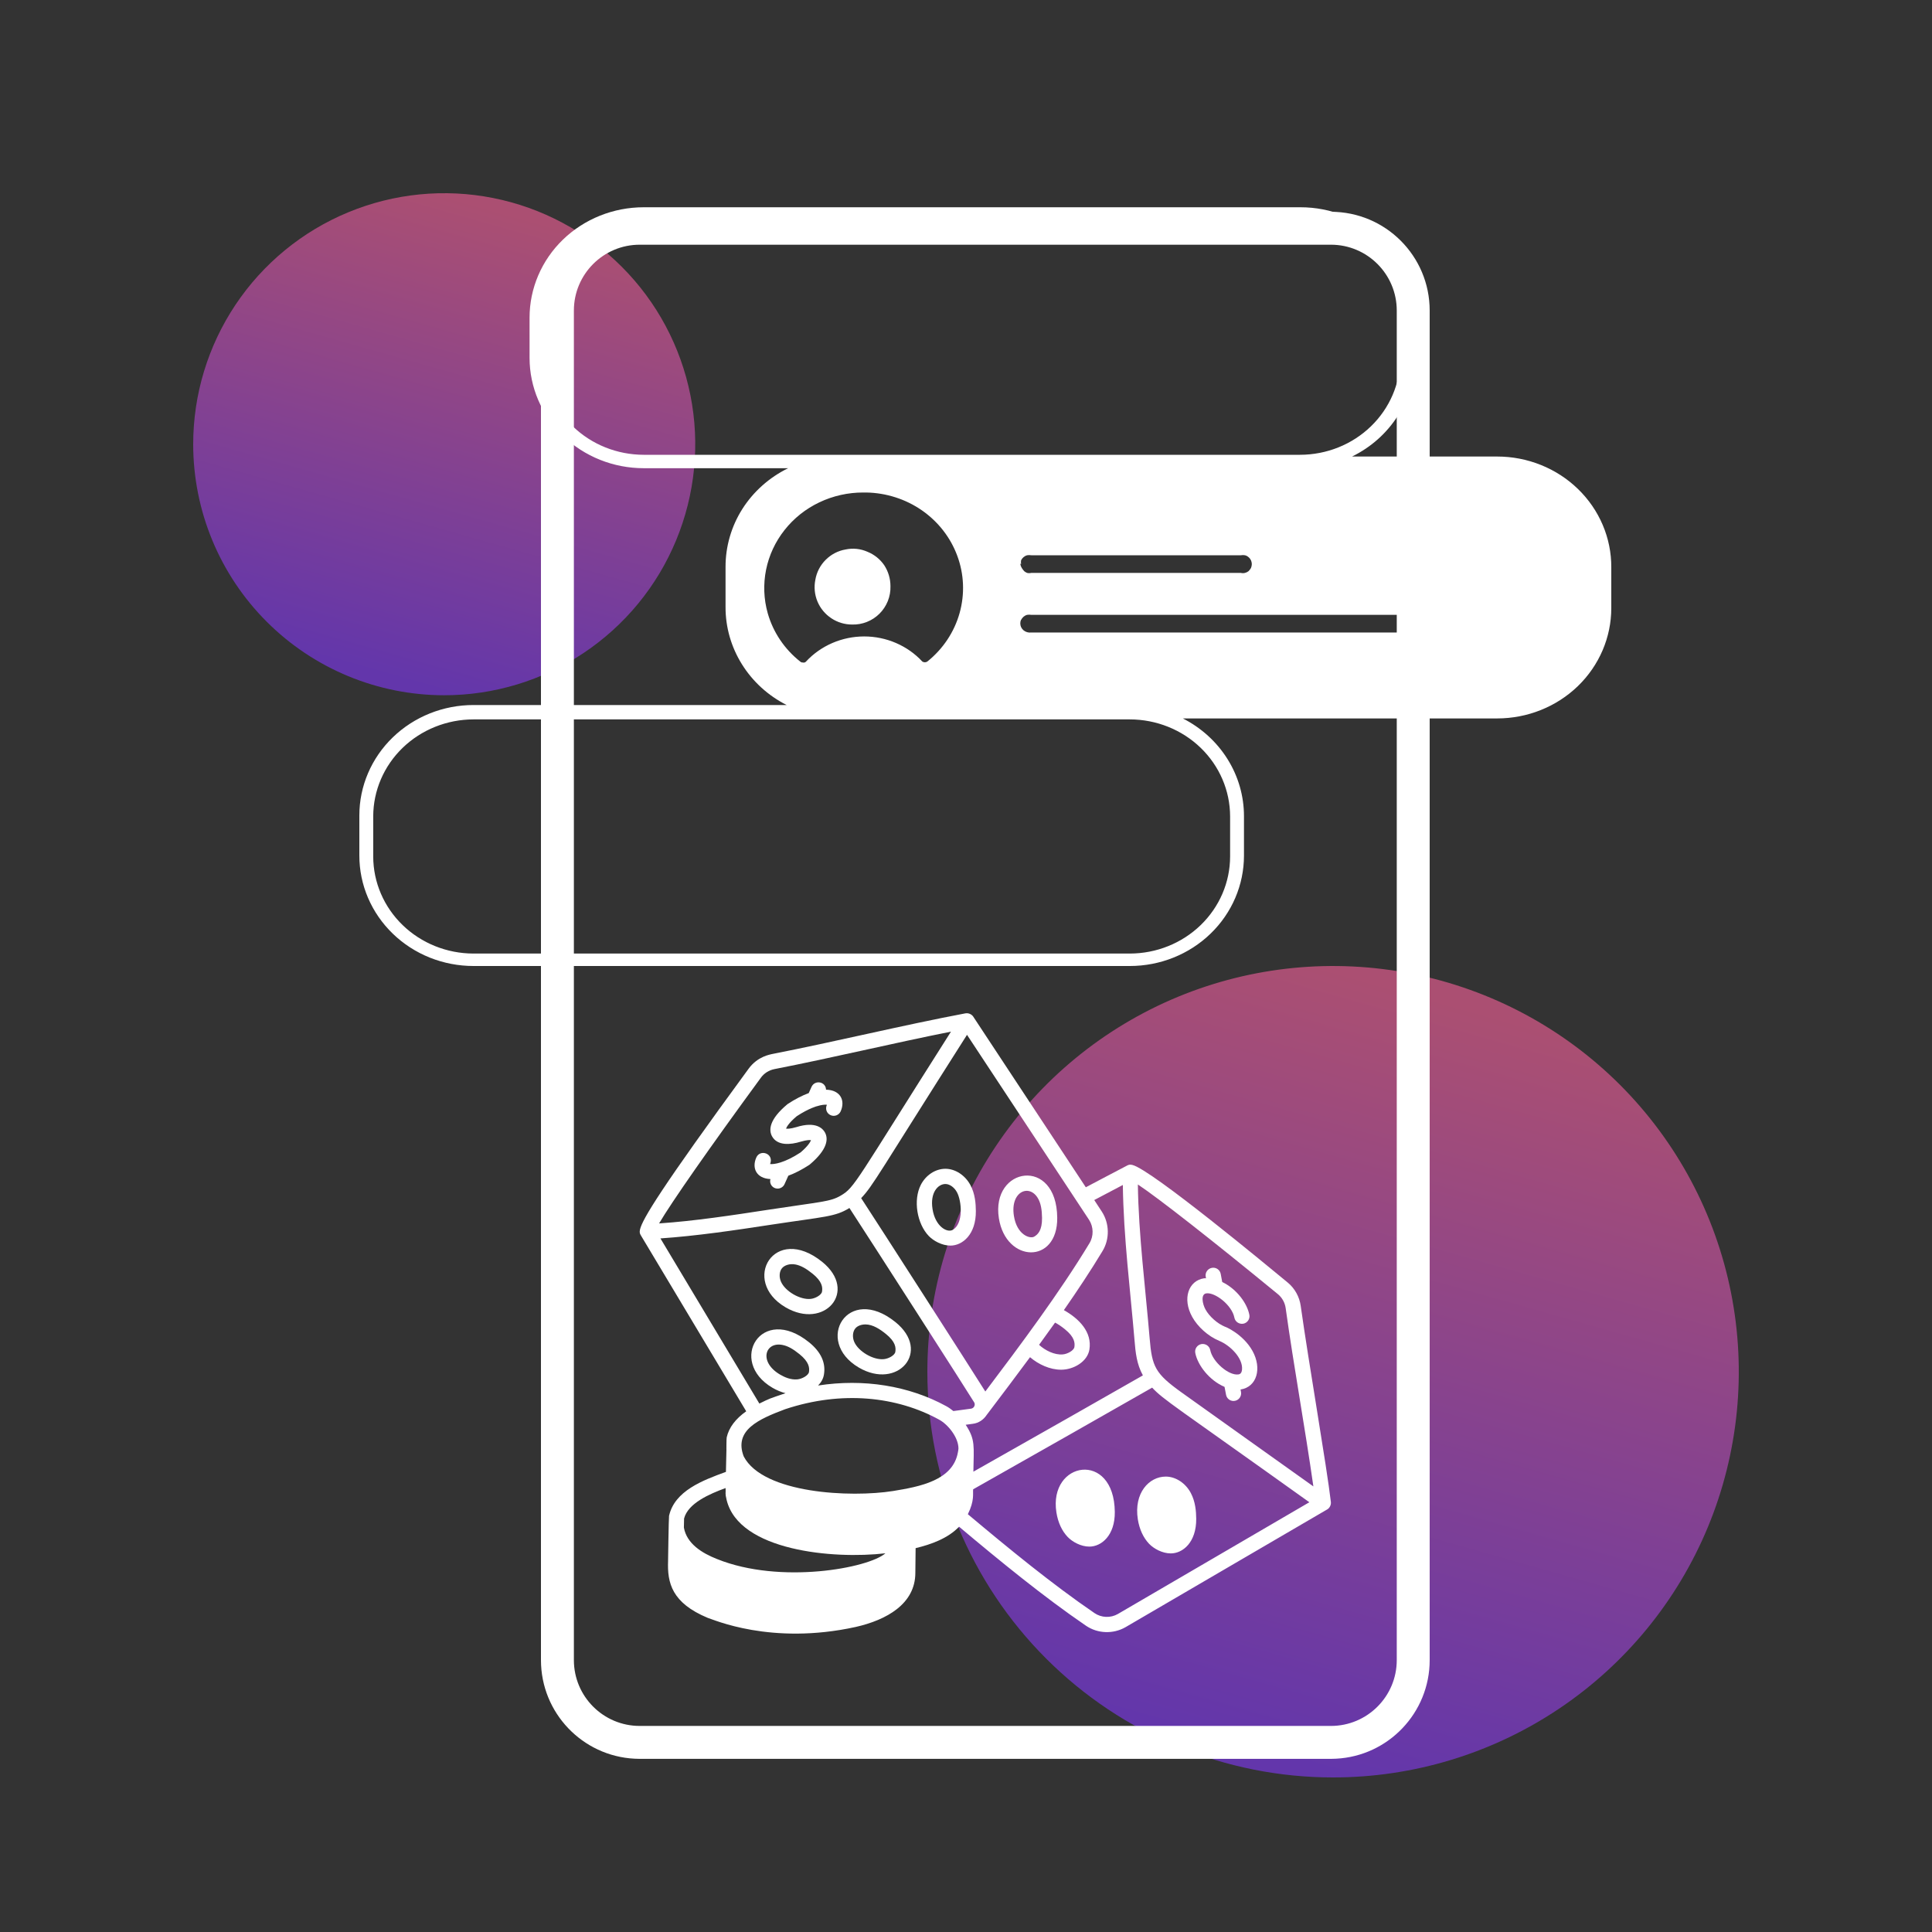 <?xml version="1.0" encoding="UTF-8"?> <svg xmlns="http://www.w3.org/2000/svg" width="50" height="50" viewBox="0 0 50 50" fill="none"><rect x="0" y="0" width="50" height="50" fill="#333333" stroke="none"/><path opacity="0.6" d="M34.5 46C36.577 46 38.607 45.384 40.334 44.23C42.06 43.077 43.406 41.437 44.201 39.518C44.995 37.6 45.203 35.488 44.798 33.452C44.393 31.415 43.393 29.544 41.925 28.075C40.456 26.607 38.585 25.607 36.548 25.202C34.512 24.797 32.4 25.005 30.482 25.799C28.563 26.594 26.923 27.94 25.77 29.666C24.616 31.393 24 33.423 24 35.5C24 38.285 25.106 40.956 27.075 42.925C29.044 44.894 31.715 46 34.5 46Z" fill="url(#paint0_linear_145_5757)"></path><path opacity="0.6" d="M11.496 17.993C12.781 17.993 14.037 17.612 15.106 16.898C16.174 16.184 17.007 15.17 17.498 13.983C17.99 12.796 18.119 11.489 17.868 10.229C17.617 8.969 16.999 7.811 16.09 6.903C15.182 5.994 14.024 5.375 12.764 5.125C11.504 4.874 10.197 5.003 9.01 5.495C7.823 5.986 6.809 6.819 6.095 7.887C5.381 8.956 5 10.212 5 11.496C5 13.22 5.684 14.872 6.903 16.09C8.121 17.308 9.774 17.993 11.496 17.993Z" fill="url(#paint1_linear_145_5757)"></path><path d="M34.444 44.667V45.519H16.556V44.667H34.444ZM36.148 42.963V8.037C36.148 7.096 35.385 6.333 34.444 6.333H16.556C15.615 6.333 14.852 7.096 14.852 8.037V42.963C14.852 43.904 15.615 44.667 16.556 44.667V45.519L16.424 45.515C15.074 45.447 14 44.33 14 42.963V8.037C14 6.626 15.144 5.481 16.556 5.481H34.444C35.856 5.481 37 6.626 37 8.037V42.963C37 44.33 35.926 45.447 34.576 45.515L34.444 45.519V44.667C35.385 44.667 36.148 43.904 36.148 42.963Z" fill="white"></path><path d="M20.124 30.761C20.199 30.761 20.271 30.718 20.304 30.645L20.402 30.427C20.573 30.364 20.759 30.269 20.953 30.141C21.435 29.734 21.435 29.463 21.349 29.307C21.297 29.212 21.122 29.009 20.608 29.17C20.581 29.175 20.448 29.222 20.342 29.209C20.361 29.16 20.423 29.052 20.619 28.888C20.936 28.679 21.161 28.622 21.135 28.631C21.261 28.591 21.352 28.584 21.4 28.591C21.348 28.706 21.401 28.818 21.495 28.86C21.594 28.905 21.711 28.861 21.756 28.762C21.881 28.482 21.752 28.209 21.378 28.201C21.37 27.987 21.087 27.942 21.003 28.127L20.93 28.289C20.76 28.352 20.575 28.446 20.382 28.574C19.896 28.978 19.895 29.25 19.98 29.407C20.117 29.656 20.455 29.63 20.725 29.546C20.751 29.541 20.884 29.494 20.989 29.507C20.97 29.556 20.909 29.663 20.717 29.826C20.305 30.097 20.029 30.138 19.93 30.125C20.038 29.855 19.675 29.73 19.574 29.954C19.451 30.229 19.574 30.498 19.938 30.514C19.903 30.642 19.997 30.761 20.124 30.761Z" fill="white"></path><path d="M34.443 38.872C34.339 37.969 33.865 35.247 33.663 33.8C33.63 33.559 33.508 33.341 33.321 33.188C32.836 32.789 29.807 30.275 29.307 30.149C29.239 30.132 29.207 30.146 29.174 30.162C29.148 30.174 28.074 30.74 28.101 30.727C28.074 30.686 25.168 26.281 25.186 26.308C25.147 26.251 25.067 26.212 24.991 26.225C24.989 26.225 24.988 26.224 24.986 26.225C24.986 26.225 24.986 26.225 24.986 26.225C23.337 26.537 21.612 26.96 19.968 27.281C19.942 27.292 19.614 27.331 19.375 27.657C17.1 30.762 16.626 31.551 16.564 31.817C16.563 31.819 16.563 31.821 16.562 31.824C16.546 31.898 16.563 31.93 16.58 31.962C16.595 31.989 19.295 36.498 19.312 36.524C19.039 36.717 18.865 36.942 18.807 37.199C18.799 37.234 18.799 37.545 18.8 37.519L18.787 38.092C18.185 38.311 17.458 38.584 17.315 39.231C17.306 39.272 17.289 40.421 17.29 40.394C17.267 40.962 17.384 41.483 18.318 41.871C18.45 41.906 19.948 42.589 22.148 42.105C22.941 41.925 23.689 41.511 23.689 40.705L23.696 40.066C24.101 39.969 24.534 39.812 24.821 39.511C25.874 40.396 27.012 41.327 28.104 42.073C28.409 42.281 28.81 42.293 29.127 42.112C29.327 41.995 34.414 39.025 34.35 39.063C34.408 39.029 34.452 38.95 34.443 38.872ZM33.273 33.854C33.486 35.383 33.772 36.937 33.99 38.468C32.909 37.695 31.644 36.799 30.573 36.032C29.897 35.547 29.813 35.37 29.753 34.638C29.646 33.358 29.465 31.946 29.448 30.654C29.98 31.008 31.341 32.073 33.071 33.492C33.181 33.583 33.253 33.711 33.273 33.854ZM29.059 30.667C29.077 32.017 29.256 33.43 29.36 34.671C29.388 35.009 29.416 35.298 29.578 35.595C28.924 35.97 26.52 37.337 25.191 38.087C25.2 37.423 25.248 37.262 24.992 36.873L25.181 36.847C25.325 36.829 25.452 36.745 25.535 36.619C25.94 36.084 26.257 35.665 26.657 35.124C26.878 35.313 27.174 35.448 27.462 35.448C27.781 35.448 28.142 35.243 28.194 34.926C28.266 34.475 27.931 34.13 27.533 33.906C27.889 33.394 28.229 32.881 28.532 32.379C28.722 32.066 28.715 31.665 28.515 31.356L28.319 31.057L29.059 30.667ZM20.634 35.698C20.46 35.714 20.297 35.638 20.188 35.574C19.627 35.244 19.802 34.715 20.254 34.808C20.386 34.834 20.52 34.907 20.69 35.045C20.941 35.247 20.953 35.399 20.936 35.508C20.921 35.597 20.755 35.688 20.634 35.698ZM20.938 34.738C19.7 33.74 18.826 35.23 19.989 35.914C20.101 35.98 20.215 36.026 20.329 36.056C19.891 36.204 19.934 36.186 19.652 36.324L17.092 32.05C18.026 31.986 19.006 31.841 19.959 31.695C21.353 31.483 21.61 31.494 21.983 31.263C22.542 32.12 25.07 36.057 25.212 36.294C25.249 36.355 25.209 36.446 25.131 36.456L24.673 36.518C24.613 36.47 24.553 36.426 24.49 36.392C23.521 35.861 22.347 35.675 21.172 35.857C21.248 35.78 21.306 35.686 21.324 35.571C21.374 35.265 21.244 34.985 20.938 34.738ZM25.026 26.781L28.186 31.571C28.303 31.753 28.307 31.991 28.195 32.175C27.426 33.447 26.417 34.798 25.5 36.012C25.116 35.4 22.773 31.751 22.287 31.008C22.6 30.675 22.708 30.426 25.026 26.781ZM27.305 34.229C27.382 34.269 27.465 34.324 27.559 34.4C27.81 34.602 27.822 34.754 27.805 34.863C27.79 34.952 27.624 35.043 27.504 35.052C27.291 35.071 27.049 34.95 26.891 34.804C27.03 34.613 27.168 34.422 27.305 34.229ZM19.693 27.889C19.777 27.774 19.902 27.696 20.044 27.668C21.56 27.372 23.101 26.999 24.611 26.699C22.125 30.613 22.125 30.728 21.757 30.943C21.483 31.103 21.261 31.098 19.899 31.306C18.952 31.451 17.976 31.6 17.057 31.662C17.377 31.117 18.351 29.721 19.693 27.889ZM20.317 36.471C21.789 35.98 23.215 36.143 24.302 36.739C24.528 36.86 24.803 37.191 24.805 37.486C24.804 37.517 24.797 37.55 24.791 37.583C24.664 38.317 23.796 38.475 23.114 38.587C22.018 38.762 19.748 38.655 19.247 37.691C18.988 37.012 19.636 36.727 20.317 36.471ZM18.778 38.511C18.787 38.665 18.759 38.627 18.805 38.818C19.125 40.138 21.569 40.356 22.914 40.199C22.483 40.582 20.199 41.009 18.56 40.349C18.164 40.194 17.772 39.949 17.699 39.533L17.704 39.299C17.805 38.904 18.363 38.662 18.778 38.511ZM28.93 41.77C28.742 41.878 28.505 41.869 28.326 41.747C27.24 41.006 26.101 40.072 25.048 39.188C25.226 38.829 25.172 38.652 25.185 38.543C26.399 37.858 29.173 36.282 29.817 35.912C30.128 36.239 30.347 36.347 33.886 38.878L28.93 41.77Z" fill="white"></path><path d="M24.038 31.989C24.158 32.113 24.378 32.236 24.597 32.236C24.908 32.236 25.261 31.949 25.255 31.34C25.253 31.147 25.236 30.898 25.115 30.671C24.979 30.417 24.727 30.251 24.473 30.248C24.471 30.248 24.469 30.248 24.467 30.248C24.21 30.248 23.962 30.41 23.832 30.661C23.628 31.057 23.731 31.671 24.038 31.989ZM24.467 30.642C24.468 30.642 24.468 30.642 24.469 30.642C24.579 30.643 24.699 30.729 24.767 30.857C24.887 31.081 24.941 31.662 24.658 31.828C24.51 31.914 24.204 31.738 24.134 31.292C24.065 30.859 24.279 30.642 24.467 30.642Z" fill="white"></path><path d="M27.361 31.516C27.347 29.922 25.64 30.198 25.851 31.53C26.034 32.687 27.373 32.726 27.361 31.516ZM26.873 31.032C26.936 31.151 26.965 31.301 26.968 31.52C26.971 31.842 26.861 31.948 26.765 32.004C26.656 32.069 26.317 31.959 26.24 31.468C26.138 30.828 26.653 30.619 26.873 31.032Z" fill="white"></path><path d="M27.34 39.143C27.381 39.402 27.483 39.622 27.634 39.779C27.754 39.903 27.973 40.026 28.193 40.026C28.505 40.026 28.857 39.737 28.851 39.129C28.834 37.529 27.13 37.813 27.34 39.143Z" fill="white"></path><path d="M30.176 38.214C30.174 38.214 30.172 38.214 30.17 38.214C29.735 38.214 29.34 38.642 29.447 39.32C29.488 39.579 29.59 39.798 29.74 39.955C29.86 40.079 30.08 40.202 30.3 40.202C30.611 40.202 30.963 39.915 30.958 39.306C30.956 39.113 30.938 38.863 30.817 38.637C30.682 38.383 30.43 38.217 30.176 38.214Z" fill="white"></path><path d="M22.224 35.391C23.233 35.984 24.114 34.974 23.173 34.215C21.939 33.22 21.058 34.704 22.224 35.391ZM22.136 34.379C22.191 34.313 22.29 34.276 22.397 34.276C22.59 34.276 22.776 34.401 22.926 34.522C23.177 34.724 23.189 34.876 23.171 34.986C23.157 35.076 22.994 35.165 22.87 35.175C22.595 35.2 22.214 34.974 22.107 34.727C22.055 34.605 22.066 34.462 22.136 34.379Z" fill="white"></path><path d="M21.277 32.656C20.04 31.66 19.162 33.147 20.328 33.832C21.338 34.426 22.217 33.415 21.277 32.656ZM21.274 33.427C21.26 33.516 21.095 33.607 20.974 33.616C20.704 33.641 20.319 33.419 20.211 33.168C20.158 33.046 20.169 32.903 20.239 32.82C20.303 32.744 20.44 32.695 20.593 32.726C20.725 32.753 20.859 32.826 21.029 32.963C21.28 33.165 21.292 33.317 21.274 33.427Z" fill="white"></path><path d="M31.556 34.702C31.837 34.819 32.167 35.145 32.144 35.44C32.135 35.557 32.072 35.567 32.048 35.57C31.798 35.605 31.38 35.242 31.321 34.94C31.3 34.833 31.196 34.766 31.09 34.785C30.983 34.806 30.913 34.909 30.934 35.016C30.995 35.328 31.293 35.723 31.691 35.892L31.73 36.096C31.747 36.191 31.83 36.257 31.923 36.257C32.047 36.257 32.139 36.145 32.117 36.024L32.105 35.96L32.106 35.96C32.528 35.897 32.665 35.413 32.414 34.961C32.164 34.512 31.681 34.321 31.707 34.338C31.498 34.251 31.297 34.068 31.198 33.889C31.119 33.746 31.069 33.493 31.219 33.472C31.443 33.44 31.883 33.775 31.946 34.102C31.967 34.208 32.07 34.276 32.178 34.257C32.284 34.236 32.354 34.133 32.333 34.026C32.277 33.739 32.021 33.369 31.631 33.178L31.592 32.969C31.572 32.862 31.469 32.791 31.362 32.812C31.255 32.832 31.184 32.935 31.204 33.042L31.212 33.082C31.195 33.083 31.178 33.08 31.162 33.082C30.758 33.142 30.592 33.607 30.854 34.081C30.992 34.33 31.257 34.578 31.556 34.702Z" fill="white"></path><path d="M38.746 11.815H34.991C35.48 11.576 35.89 11.211 36.176 10.76C36.462 10.309 36.613 9.79 36.612 9.261V8.22C36.612 7.463 36.3 6.736 35.746 6.2C35.193 5.665 34.441 5.364 33.658 5.364H16.659C15.875 5.364 15.124 5.665 14.57 6.2C14.016 6.736 13.705 7.463 13.705 8.22V9.261C13.705 10.018 14.016 10.745 14.57 11.281C15.124 11.816 15.875 12.117 16.659 12.117H20.397C19.909 12.356 19.499 12.721 19.212 13.172C18.926 13.623 18.776 14.143 18.777 14.672V15.708C18.775 16.231 18.922 16.744 19.201 17.191C19.48 17.639 19.88 18.004 20.359 18.246H12.254C11.47 18.246 10.719 18.547 10.165 19.083C9.611 19.619 9.3 20.345 9.3 21.103V22.143C9.3 22.519 9.376 22.89 9.525 23.237C9.673 23.583 9.891 23.898 10.165 24.163C10.439 24.429 10.765 24.639 11.123 24.783C11.482 24.926 11.866 25 12.254 25H29.24C30.024 25 30.775 24.699 31.329 24.163C31.883 23.628 32.194 22.901 32.194 22.143V21.127C32.195 20.605 32.048 20.093 31.769 19.647C31.49 19.2 31.09 18.836 30.612 18.593H38.746C39.53 18.593 40.281 18.292 40.835 17.757C41.389 17.221 41.7 16.494 41.7 15.737V14.684C41.702 14.308 41.627 13.935 41.479 13.587C41.331 13.239 41.114 12.923 40.839 12.656C40.565 12.39 40.239 12.178 39.88 12.034C39.52 11.889 39.135 11.815 38.746 11.815ZM24.772 14.378C24.951 14.856 24.972 15.376 24.834 15.867C24.696 16.358 24.405 16.795 24 17.12C23.981 17.133 23.958 17.14 23.935 17.14C23.911 17.14 23.888 17.133 23.869 17.12C23.68 16.916 23.448 16.753 23.189 16.641C22.93 16.529 22.649 16.471 22.365 16.471C22.081 16.471 21.801 16.529 21.541 16.641C21.282 16.753 21.05 16.916 20.861 17.12C20.851 17.132 20.838 17.14 20.823 17.145C20.808 17.15 20.791 17.15 20.776 17.145C20.765 17.146 20.754 17.144 20.743 17.141C20.732 17.137 20.722 17.132 20.713 17.124C20.304 16.802 20.009 16.364 19.869 15.871C19.765 15.504 19.751 15.118 19.826 14.744C19.902 14.37 20.065 14.019 20.305 13.716C20.544 13.413 20.852 13.168 21.206 13C21.559 12.832 21.948 12.745 22.342 12.746H22.38H22.418C22.935 12.755 23.437 12.916 23.858 13.207C24.278 13.499 24.597 13.907 24.772 14.378ZM26.426 16.043C26.441 16.012 26.463 15.984 26.489 15.961C26.516 15.938 26.548 15.921 26.582 15.912C26.617 15.906 26.653 15.906 26.688 15.912H36.253C36.288 15.906 36.324 15.906 36.358 15.912C36.393 15.92 36.425 15.937 36.451 15.961C36.48 15.982 36.502 16.01 36.514 16.043C36.531 16.073 36.54 16.107 36.54 16.141C36.54 16.175 36.531 16.209 36.514 16.239C36.502 16.271 36.48 16.3 36.451 16.32C36.425 16.344 36.393 16.361 36.358 16.369C36.324 16.378 36.288 16.378 36.253 16.369H26.688C26.652 16.374 26.616 16.371 26.582 16.361C26.548 16.351 26.517 16.335 26.489 16.312C26.463 16.289 26.441 16.262 26.426 16.231C26.412 16.2 26.405 16.166 26.405 16.133C26.405 16.099 26.412 16.066 26.426 16.035V16.043ZM26.426 14.598C26.42 14.566 26.42 14.533 26.426 14.5C26.441 14.469 26.463 14.441 26.489 14.419C26.516 14.396 26.548 14.379 26.582 14.37C26.617 14.364 26.653 14.364 26.688 14.37H32.114C32.149 14.364 32.184 14.364 32.219 14.37C32.254 14.378 32.286 14.395 32.312 14.419C32.339 14.441 32.36 14.469 32.375 14.5C32.389 14.531 32.396 14.565 32.397 14.598C32.396 14.633 32.389 14.668 32.375 14.7C32.358 14.73 32.337 14.757 32.312 14.782C32.285 14.803 32.253 14.819 32.219 14.827C32.185 14.835 32.148 14.835 32.114 14.827H26.688C26.653 14.835 26.617 14.835 26.582 14.827C26.556 14.817 26.532 14.803 26.511 14.786C26.486 14.761 26.465 14.734 26.447 14.704C26.424 14.668 26.41 14.628 26.405 14.586L26.426 14.598ZM14.085 9.293V8.22C14.086 7.555 14.36 6.917 14.846 6.447C15.332 5.976 15.992 5.712 16.68 5.711H33.645C34.333 5.712 34.993 5.976 35.479 6.447C35.965 6.917 36.239 7.555 36.24 8.22V9.261C36.239 9.926 35.965 10.564 35.479 11.034C34.993 11.505 34.333 11.769 33.645 11.77H16.659C15.971 11.769 15.311 11.505 14.825 11.034C14.338 10.564 14.065 9.926 14.064 9.261L14.085 9.293ZM31.835 21.127V22.168C31.834 22.833 31.56 23.471 31.074 23.941C30.588 24.412 29.928 24.677 29.24 24.678H12.254C11.566 24.677 10.906 24.412 10.42 23.941C9.934 23.471 9.66 22.833 9.659 22.168V21.127C9.66 20.462 9.934 19.824 10.42 19.354C10.906 18.884 11.566 18.619 12.254 18.618H29.24C29.928 18.619 30.588 18.884 31.074 19.354C31.56 19.824 31.834 20.462 31.835 21.127Z" fill="white"></path><path d="M22.448 14.279C22.271 14.201 22.075 14.18 21.886 14.22C21.69 14.253 21.509 14.347 21.369 14.488C21.228 14.628 21.134 14.809 21.101 15.005C21.063 15.194 21.082 15.39 21.156 15.567C21.23 15.745 21.356 15.896 21.517 16.002C21.675 16.107 21.861 16.163 22.051 16.163C22.183 16.167 22.314 16.144 22.436 16.095C22.558 16.047 22.669 15.974 22.762 15.881C22.855 15.788 22.928 15.677 22.977 15.555C23.026 15.432 23.049 15.301 23.045 15.17C23.045 14.977 22.989 14.789 22.884 14.628C22.776 14.471 22.625 14.35 22.448 14.279Z" fill="white"></path><defs><linearGradient id="paint0_linear_145_5757" x1="34.542" y1="25" x2="29.035" y2="44.44" gradientUnits="userSpaceOnUse"><stop stop-color="#FC639C"></stop><stop offset="1" stop-color="#8339FC"></stop></linearGradient><linearGradient id="paint1_linear_145_5757" x1="11.523" y1="5" x2="8.115" y2="17.028" gradientUnits="userSpaceOnUse"><stop stop-color="#FC639C"></stop><stop offset="1" stop-color="#8339FC"></stop></linearGradient></defs></svg> 